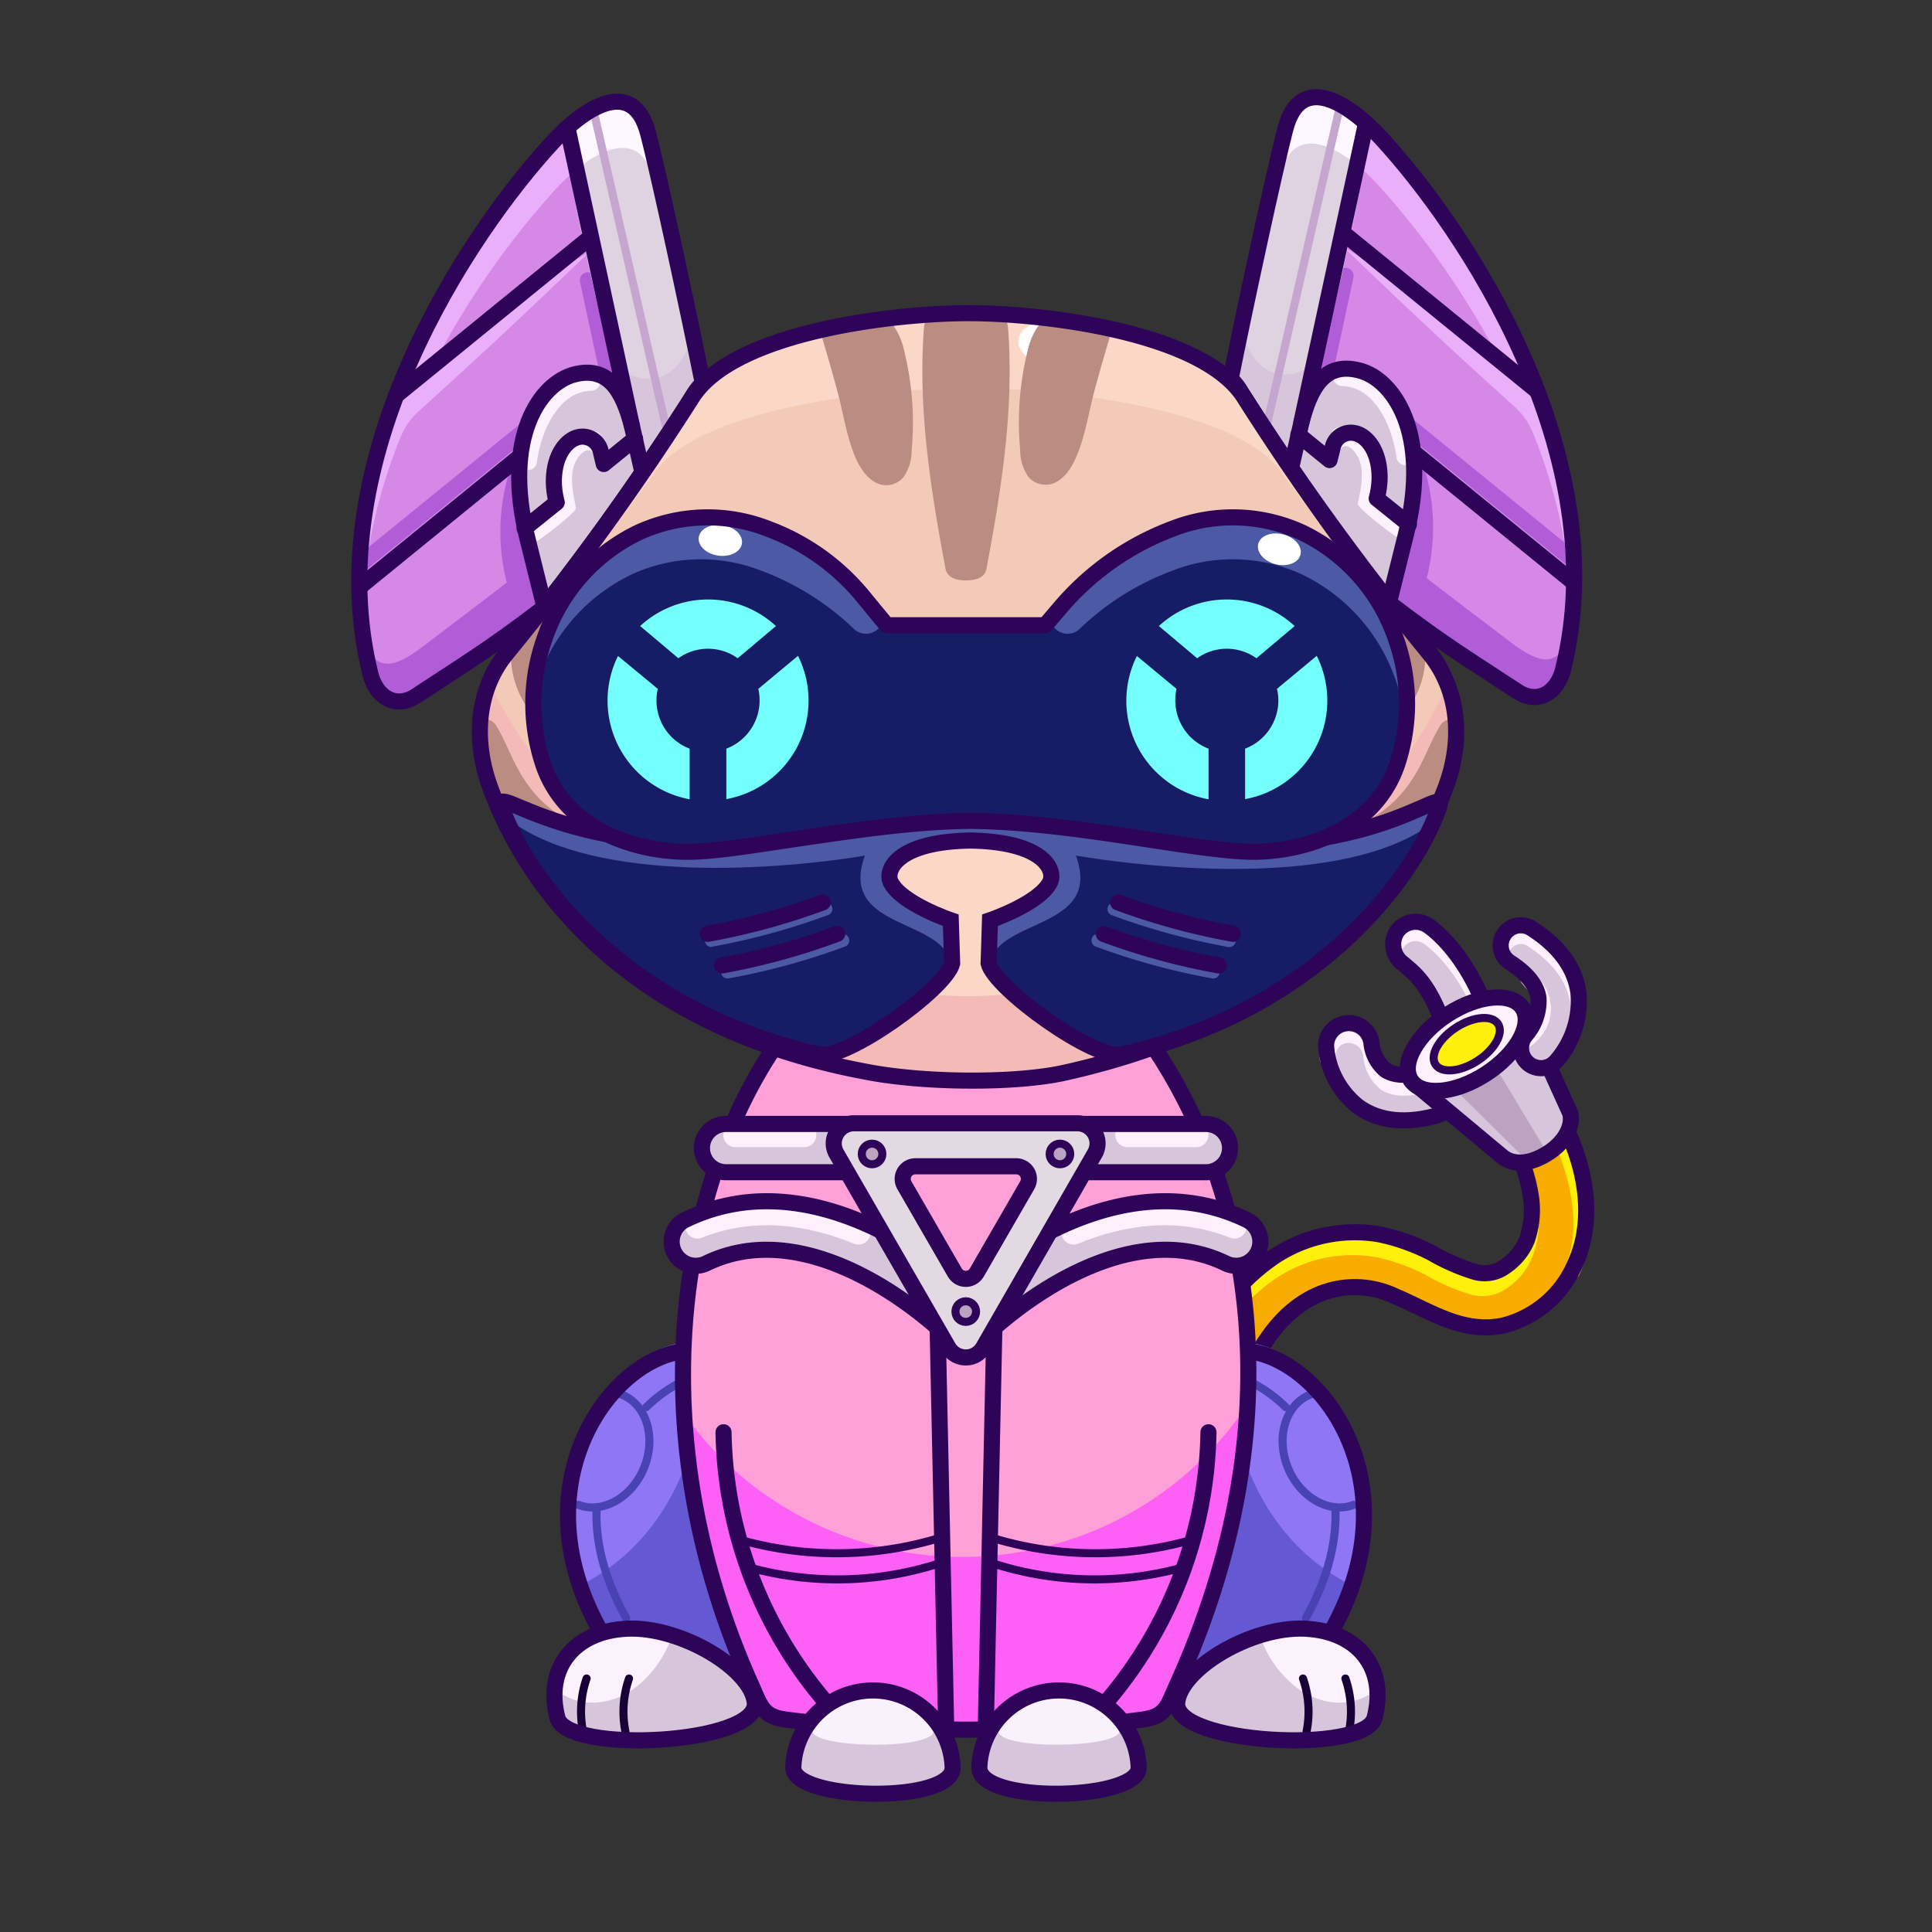 <svg xmlns="http://www.w3.org/2000/svg" viewBox="0 0 240 240">
  <rect x="0" y="0" width="240" height="240" fill="#333333" stroke="none"/>
  <svg id="tail" xmlns="http://www.w3.org/2000/svg" viewBox="0 0 240 240"><defs><style>.prefix_DfV_v-PBeF_cls-1{fill:#d7c6db;}.prefix_DfV_v-PBeF_prefix_DfV_v-PBeF_cls-10,.prefix_DfV_v-PBeF_cls-2,.prefix_DfV_v-PBeF_cls-3,.prefix_DfV_v-PBeF_cls-5,.prefix_DfV_v-PBeF_cls-6{fill:none;}.prefix_DfV_v-PBeF_cls-2{stroke:#fff0fe;}.prefix_DfV_v-PBeF_cls-2,.prefix_DfV_v-PBeF_cls-3,.prefix_DfV_v-PBeF_cls-5{stroke-linecap:round;}.prefix_DfV_v-PBeF_cls-2,.prefix_DfV_v-PBeF_cls-3{stroke-linejoin:round;}.prefix_DfV_v-PBeF_cls-2,.prefix_DfV_v-PBeF_cls-3,.prefix_DfV_v-PBeF_cls-5,.prefix_DfV_v-PBeF_cls-6{stroke-width:2px;}.prefix_DfV_v-PBeF_prefix_DfV_v-PBeF_cls-10,.prefix_DfV_v-PBeF_cls-3,.prefix_DfV_v-PBeF_cls-6{stroke:#2d0457;}.prefix_DfV_v-PBeF_cls-4{fill:#f9ac00;}.prefix_DfV_v-PBeF_cls-5{stroke:#fff00c;}.prefix_DfV_v-PBeF_prefix_DfV_v-PBeF_cls-10,.prefix_DfV_v-PBeF_cls-5,.prefix_DfV_v-PBeF_cls-6{stroke-miterlimit:10;}.prefix_DfV_v-PBeF_cls-7{fill:#bca4c1;}.prefix_DfV_v-PBeF_cls-8{fill:#fff0fe;}.prefix_DfV_v-PBeF_cls-9{fill:#fff00c;}</style></defs><g id="_06" data-name="06"><path class="prefix_DfV_v-PBeF_cls-1" d="M177.66,138.78c-3.58.81-6.59.37-8.93-1.31a10.54,10.54,0,0,1-4-7.5,2.83,2.83,0,0,1,5.64-.38,5,5,0,0,0,1.7,3.3c1.06.74,2.7.82,4.87.24a2.83,2.83,0,1,1,1.46,5.47Z"/><path class="prefix_DfV_v-PBeF_cls-2" d="M164.94,131.48a2.58,2.58,0,0,1,2.41-2.91,2.83,2.83,0,0,1,3,2.62,5,5,0,0,0,1.7,3.3c1.06.74,2.7.82,4.87.24"/><path class="prefix_DfV_v-PBeF_cls-3" d="M177.66,138.78c-3.58.81-6.59.37-8.93-1.31a10.54,10.54,0,0,1-4-7.5,2.83,2.83,0,0,1,5.64-.38,5,5,0,0,0,1.7,3.3c1.06.74,2.7.82,4.87.24a2.83,2.83,0,1,1,1.46,5.47Z"/><path class="prefix_DfV_v-PBeF_cls-1" d="M182.16,129.71a2.82,2.82,0,0,1-2.66-1.88c-2.11-5.92-5.21-8.13-5.24-8.15a2.85,2.85,0,0,1-.75-3.92,2.81,2.81,0,0,1,3.88-.79c.47.31,4.69,3.25,7.44,11a2.82,2.82,0,0,1-2.67,3.77Z"/><path class="prefix_DfV_v-PBeF_cls-2" d="M173.51,117.16a2.81,2.81,0,0,1,3.88-.79c.47.31,4.69,3.25,7.44,11"/><path class="prefix_DfV_v-PBeF_cls-3" d="M182.16,129.71a2.79,2.79,0,0,1-2.66-1.88c-2-5.8-3.91-7-5.24-8.15a2.94,2.94,0,0,1-.75-3.92,2.81,2.81,0,0,1,3.88-.79c.47.31,4.69,3.25,7.44,11a2.82,2.82,0,0,1-2.67,3.77Z"/><path class="prefix_DfV_v-PBeF_cls-4" d="M195.1,141.4c-.7-1.69-2.24-2.9-4.17-2.37-1.6.43-3.09,2.47-2.37,4.17a21.12,21.12,0,0,1,1.66,5.76,11.41,11.41,0,0,1-.55,5.09,7.35,7.35,0,0,1-2.65,3.24,4.29,4.29,0,0,1-3.75.72,25.22,25.22,0,0,1-5.36-2.33,25.41,25.41,0,0,0-6.57-2.35,18.16,18.16,0,0,0-13,2.73,25.54,25.54,0,0,0-9,10.77,3.5,3.5,0,0,0,1.21,4.65,3.43,3.43,0,0,0,4.65-1.22c1.6-3.45,3.8-6.73,7.13-8.71a11.59,11.59,0,0,1,10.92-.55c4.44,1.87,8.38,4.7,13.46,3.67a13.18,13.18,0,0,0,8.91-7.56C197.94,152.07,197.18,146.36,195.1,141.4Z"/><path class="prefix_DfV_v-PBeF_cls-5" d="M190.13,152.57a10.61,10.61,0,0,1-.75,3.32,7.35,7.35,0,0,1-2.65,3.24,4.28,4.28,0,0,1-3.74.72,25.3,25.3,0,0,1-5.37-2.33,25.28,25.28,0,0,0-6.57-2.35,18.14,18.14,0,0,0-13,2.73,25.56,25.56,0,0,0-9,10.77"/><path class="prefix_DfV_v-PBeF_cls-5" d="M194.13,141.74c2.08,5,3.41,11.14,1.16,16.18"/><path class="prefix_DfV_v-PBeF_cls-6" d="M195.1,141.4c-.7-1.69-2.24-2.9-4.17-2.37-1.6.43-3.09,2.47-2.37,4.17a21.12,21.12,0,0,1,1.66,5.76,11.41,11.41,0,0,1-.55,5.09,7.35,7.35,0,0,1-2.65,3.24,4.29,4.29,0,0,1-3.75.72,25.22,25.22,0,0,1-5.36-2.33,25.41,25.41,0,0,0-6.57-2.35,18.16,18.16,0,0,0-13,2.73,25.54,25.54,0,0,0-9,10.77,3.5,3.5,0,0,0,1.21,4.65,3.43,3.43,0,0,0,4.65-1.22c1.6-3.45,3.8-6.73,7.13-8.71a11.59,11.59,0,0,1,10.92-.55c4.44,1.87,8.38,4.7,13.46,3.67a13.18,13.18,0,0,0,8.91-7.56C197.94,152.07,197.18,146.36,195.1,141.4Z"/><path class="prefix_DfV_v-PBeF_cls-1" d="M195.05,138.27l-5.92-13.05-13.85,9,11.39,9.5c.8,1.23,3.32,1,5.64-.49S195.85,139.51,195.05,138.27Z"/><polygon class="prefix_DfV_v-PBeF_cls-7" points="180.74 135.33 189.5 144 192.1 143.04 185.78 132.55 180.74 135.33"/><path class="prefix_DfV_v-PBeF_cls-3" d="M195.05,138.27l-5.92-13.05-13.85,9,11.39,9.5c1.27,1,3.32,1,5.64-.49S195.44,139.65,195.05,138.27Z"/><ellipse class="prefix_DfV_v-PBeF_cls-8" cx="182.21" cy="129.71" rx="8.25" ry="4.39" transform="translate(-41.25 120.05) rotate(-32.97)"/><ellipse class="prefix_DfV_v-PBeF_cls-6" cx="182.21" cy="129.71" rx="8.25" ry="4.39" transform="translate(-41.25 120.05) rotate(-32.97)"/><ellipse class="prefix_DfV_v-PBeF_cls-9" cx="182.21" cy="129.71" rx="4.63" ry="2.46" transform="translate(-41.25 120.05) rotate(-32.97)"/><path class="prefix_DfV_v-PBeF_cls-1" d="M191.11,132.67a2.47,2.47,0,0,1-1.34-.62,2.51,2.51,0,0,1-.19-3.52,6.49,6.49,0,0,0,1.54-4.53c-.22-1.59-1.42-3.08-3.55-4.45a2.5,2.5,0,1,1,2.7-4.21c3.44,2.2,5.4,4.91,5.81,8a11.33,11.33,0,0,1-2.78,8.5A2.48,2.48,0,0,1,191.11,132.67Z"/><path class="prefix_DfV_v-PBeF_cls-2" d="M186.81,117.42a2.52,2.52,0,0,1,3.46-.76c3.44,2.21,5.4,4.91,5.81,8"/><path class="prefix_DfV_v-PBeF_cls-2" d="M189.24,129.41l.45-.36a5.33,5.33,0,0,0,1.43-1.63l0,0a4.43,4.43,0,0,0-.46-4.91l-.84-1"/><path class="prefix_DfV_v-PBeF_cls-3" d="M191.11,132.67a2.47,2.47,0,0,1-1.34-.62,2.51,2.51,0,0,1-.19-3.52,6.49,6.49,0,0,0,1.54-4.53c-.22-1.59-1.42-3.08-3.55-4.45a2.5,2.5,0,1,1,2.7-4.21c3.44,2.2,5.4,4.91,5.81,8a11.33,11.33,0,0,1-2.78,8.5A2.48,2.48,0,0,1,191.11,132.67Z"/><ellipse class="prefix_DfV_v-PBeF_prefix_DfV_v-PBeF_cls-10" cx="182.21" cy="129.71" rx="4.63" ry="2.46" transform="translate(-41.25 120.05) rotate(-32.97)"/></g></svg>
<svg id="ears" xmlns="http://www.w3.org/2000/svg" viewBox="0 0 240 240"><defs><style>.prefix_y2zARpzzqe_cls-1{fill:#d588e5;}.prefix_y2zARpzzqe_cls-2,.prefix_y2zARpzzqe_cls-8,.prefix_y2zARpzzqe_cls-9{fill:none;stroke-linecap:round;stroke-linejoin:round;}.prefix_y2zARpzzqe_cls-2{stroke:#b15dd8;}.prefix_y2zARpzzqe_cls-2,.prefix_y2zARpzzqe_cls-9{stroke-width:2px;}.prefix_y2zARpzzqe_cls-3{fill:#eaaff9;}.prefix_y2zARpzzqe_cls-4{fill:#b15dd8;}.prefix_y2zARpzzqe_cls-5{fill:#dfd3e2;}.prefix_y2zARpzzqe_cls-6{fill:#d7c6db;}.prefix_y2zARpzzqe_cls-7{fill:#fdf8ff;}.prefix_y2zARpzzqe_cls-8{stroke:#c5a6ce;}.prefix_y2zARpzzqe_cls-9{stroke:#2d0457;}.prefix_y2zARpzzqe_prefix_y2zARpzzqe_cls-10{fill:#fcf2fd;}.prefix_y2zARpzzqe_prefix_y2zARpzzqe_cls-11{fill:#c5a6ce;}</style></defs><g id="_02" data-name="02"><g id="_02-2" data-name="02"><g id="_02-3" data-name="02"><path class="prefix_y2zARpzzqe_cls-1" d="M67.64,75.43c-7,5.36-10.54,7.44-15.93,11-2.62,1.74-5,.08-5.69-2.67C39.36,57,58.3,28.86,68.71,17.6c3.94-4.26,9.91-8.14,11.79-1.06,1.32,5,5.48,24.26,6.93,31.52"/><line class="prefix_y2zARpzzqe_cls-2" x1="73.03" y1="34.82" x2="75.43" y2="45.99"/><line class="prefix_y2zARpzzqe_cls-2" x1="44.98" y1="69.92" x2="65.83" y2="52.95"/><path class="prefix_y2zARpzzqe_cls-3" d="M87.06,45.11c-2.13-9.81-5.53-24.68-6.56-28.57-1.88-7.08-7.85-3.2-11.79,1.06-9.56,10.34-26.3,34.89-23.82,59.57a66.39,66.39,0,0,1,4.86-22.85A8.83,8.83,0,0,1,52.11,51c8.77-7.94,12.78-11.73,21.18-19.76C67.4,34.56,59,41.52,53.65,45.69A104,104,0,0,1,69,23.53c3.94-4.27,9.91-8.15,11.79-1.07.85,3.2,3.29,13.79,5.32,22.92A5.14,5.14,0,0,1,87.06,45.11Z"/><path class="prefix_y2zARpzzqe_cls-4" d="M78.63,59.32c-9.16,8.29-16.17,13.44-26.19,21.06-5.42,4.12-5.91,1.15-7.85-.75.11,1.1.25,2.19.45,3.29.5,2.8,2.77,4.61,5.5,3,5.61-3.2,9.26-5,16.63-9.92l4.89-4.84C74.08,67.15,76.24,63.17,78.63,59.32Z"/><path class="prefix_y2zARpzzqe_cls-4" d="M63.86,75.22a25.55,25.55,0,0,1,0-18.34A99.52,99.52,0,0,0,67.56,74.1c0,.09,0,.22,0,.25s-.07-.17,0-.1"/><path class="prefix_y2zARpzzqe_cls-5" d="M75.78,44.2C77.21,50,78,52.85,79.32,58.76l8-11c-1.45-7.27-5.47-26.26-6.79-31.25-1.69-6.36-6.68-3.87-10.53-.21C71.31,25.74,73.51,35,75.78,44.2Z"/><path class="prefix_y2zARpzzqe_cls-6" d="M85.88,39.73a7.91,7.91,0,0,1-1.65,5.55c-2.08,2.45-5.29,2.28-7.44.1a4.92,4.92,0,0,1-.61-.79l-.3,0c1.38,5.7,2.09,9,3.38,14.8l8.1-11.72C86.85,45.15,87,44.75,85.88,39.73Z"/><path class="prefix_y2zARpzzqe_cls-7" d="M87.58,46.05c-1.86-8.52-6-26.22-7.18-30.39-1.64-5.93-6.64-3.57-10.52-.11q.45,3,1,6.08c3.83-3.31,8.61-5.41,10.21.38.94,3.39,3.89,15.78,6,24.86A5.4,5.4,0,0,1,87.58,46.05Z"/><line class="prefix_y2zARpzzqe_cls-8" x1="73.82" y1="14.14" x2="83" y2="54.19"/><path class="prefix_y2zARpzzqe_cls-9" d="M67.64,75.43c-7,5.36-10.54,7.44-15.93,11-2.62,1.74-5,.08-5.69-2.67C39.36,57,58.3,28.86,68.71,17.6c3.94-4.26,9.91-8.14,11.79-1.06,1.32,5,5.21,23.1,6.66,30.36"/><path class="prefix_y2zARpzzqe_prefix_y2zARpzzqe_cls-10" d="M67.64,75.43,65.52,66.9c-3.16-12.65,1.62-19.34,5.88-20.4h0c4.27-1.06,6,2.2,7.11,6.46L80,59"/><path class="prefix_y2zARpzzqe_prefix_y2zARpzzqe_cls-11" d="M73,46.31a6.17,6.17,0,0,0-1.64.19h0c-2.49.62-5.15,3.18-6.31,7.73C66.27,50.36,68.81,46.63,73,46.31Z"/><path class="prefix_y2zARpzzqe_cls-6" d="M78.51,53c-.83-3.3-2.08-6-4.58-6.55a1.07,1.07,0,0,1,.63.85,1.14,1.14,0,0,1-1,1.24,7.47,7.47,0,0,0-.94.09l-.34.07c.2,0-.21.07-.25.09a6.22,6.22,0,0,0-.71.29l-.19.1,0,0-.32.2c-.23.16-.44.33-.65.5a2.86,2.86,0,0,0-.43.42,9.66,9.66,0,0,0-1,1.29A11.06,11.06,0,0,0,68,52.89a15,15,0,0,0-.64,1.61,16.3,16.3,0,0,0-.68,3,1.12,1.12,0,0,1-2.1.28,28.71,28.71,0,0,0,.64,7.69,1.37,1.37,0,0,1,.28-.21A6.35,6.35,0,0,0,67,63.79a10.13,10.13,0,0,1,1.54-1.46l.08,0a6.53,6.53,0,0,1-.1-.89,15.8,15.8,0,0,1-.07-2.66A6.57,6.57,0,0,1,70,54.62a3.8,3.8,0,0,1,4.19-.94,1.15,1.15,0,0,1,.57,1.48c-.23.52-.84,1.9-1,1.34-.33-.89-1.27-.75-2.08.54-1.39,2.19,0,5.78-.17,6.18-.25.63-4,3.54-4.72,3.94-.22.12-.56-.22-.79-.29l1.72,8.56L79.8,58.55Z"/><line class="prefix_y2zARpzzqe_cls-9" x1="70.59" y1="16.33" x2="78.51" y2="52.96"/><line class="prefix_y2zARpzzqe_cls-9" x1="49.21" y1="49.12" x2="73.27" y2="29.53"/><line class="prefix_y2zARpzzqe_cls-9" x1="44.99" y1="72.66" x2="64.26" y2="56.97"/><path class="prefix_y2zARpzzqe_cls-9" d="M67.64,75.43,65.52,66.9c-3.16-12.65,1.62-19.34,5.88-20.4h0c4.27-1.06,6,2.2,7.11,6.46l1.22,5.39"/><path class="prefix_y2zARpzzqe_cls-9" d="M78.89,54.49,75,57.64,74.61,56a2.32,2.32,0,0,0-2.81-1.69h0c-1.43.36-3,2.18-3,5.55a10.46,10.46,0,0,0,.36,2.55h0l-4,3.22"/></g><path class="prefix_y2zARpzzqe_cls-9" d="M88,47a7.34,7.34,0,0,0-2,2.29A324.81,324.81,0,0,1,63,81.09a14.15,14.15,0,0,0-1.94,3"/></g><g id="_02-4" data-name="02"><g id="_02-5" data-name="02"><path class="prefix_y2zARpzzqe_cls-1" d="M172.53,74.88c7,5.36,10.55,7.44,15.94,11,2.62,1.73,5,.08,5.69-2.68,6.66-26.79-12.28-54.89-22.69-66.15-3.94-4.26-9.91-8.15-11.79-1.06-1.32,5-5.48,24.25-6.93,31.52"/><line class="prefix_y2zARpzzqe_cls-2" x1="167.15" y1="34.27" x2="164.75" y2="45.44"/><line class="prefix_y2zARpzzqe_cls-2" x1="195.2" y1="69.38" x2="174.35" y2="52.4"/><path class="prefix_y2zARpzzqe_cls-3" d="M153.11,44.56c2.14-9.81,5.54-24.68,6.57-28.56,1.88-7.09,7.85-3.2,11.79,1.06,9.56,10.34,26.3,34.88,23.81,59.57a66.06,66.06,0,0,0-4.85-22.85,8.94,8.94,0,0,0-2.36-3.32c-8.77-7.93-12.78-11.72-21.18-19.76C172.78,34,181.2,41,186.53,45.14A104.87,104.87,0,0,0,171.22,23c-3.94-4.26-9.91-8.14-11.79-1.06-.85,3.19-3.29,13.79-5.32,22.91A5.05,5.05,0,0,0,153.11,44.56Z"/><path class="prefix_y2zARpzzqe_cls-4" d="M161.55,58.77c9.16,8.3,16.17,13.44,26.19,21.07,5.41,4.11,5.91,1.15,7.85-.75-.11,1.09-.25,2.19-.45,3.29-.5,2.79-2.77,4.61-5.5,3.05-5.61-3.2-9.26-5.05-16.63-9.92l-4.89-4.84C166.1,66.6,163.94,62.62,161.55,58.77Z"/><path class="prefix_y2zARpzzqe_cls-4" d="M176.32,74.67a25.55,25.55,0,0,0,0-18.34,99.43,99.43,0,0,1-3.71,17.23c0,.09,0,.21,0,.25s.06-.18,0-.1"/><path class="prefix_y2zARpzzqe_cls-5" d="M164.4,43.65c-1.43,5.84-2.23,8.66-3.54,14.56l-8-11C154.34,40,158.36,21,159.68,16c1.69-6.37,6.68-3.88,10.53-.21C168.87,25.2,166.67,34.42,164.4,43.65Z"/><path class="prefix_y2zARpzzqe_cls-6" d="M154.3,39.19A7.9,7.9,0,0,0,156,44.73c2.08,2.46,5.29,2.28,7.43.1A4.14,4.14,0,0,0,164,44a1.45,1.45,0,0,0,.3.05c-1.38,5.71-2.09,9-3.38,14.8l-8.1-11.71C153.33,44.61,153.18,44.2,154.3,39.19Z"/><path class="prefix_y2zARpzzqe_cls-7" d="M152.6,45.5c1.86-8.51,6-26.21,7.18-30.38,1.64-5.94,6.64-3.57,10.52-.12-.3,2-.64,4.06-1,6.08-3.83-3.3-8.61-5.4-10.21.38-.94,3.4-3.89,15.79-5.95,24.87A5.5,5.5,0,0,0,152.6,45.5Z"/><line class="prefix_y2zARpzzqe_cls-8" x1="166.36" y1="13.6" x2="157.18" y2="53.65"/><path class="prefix_y2zARpzzqe_cls-9" d="M172.53,74.88c7,5.36,10.55,7.44,15.94,11,2.62,1.73,5,.08,5.69-2.68,6.66-26.79-12.28-54.89-22.69-66.15-3.94-4.26-9.91-8.15-11.79-1.06-1.32,5-5.21,23.09-6.66,30.36"/><path class="prefix_y2zARpzzqe_prefix_y2zARpzzqe_cls-10" d="M172.53,74.88l2.13-8.53C177.82,53.7,173,47,168.78,46h0c-4.27-1.06-6,2.2-7.11,6.47l-1.5,6.06"/><path class="prefix_y2zARpzzqe_prefix_y2zARpzzqe_cls-11" d="M167.14,45.76a6.62,6.62,0,0,1,1.64.19h0c2.49.63,5.15,3.19,6.31,7.73C173.91,49.82,171.37,46.09,167.14,45.76Z"/><path class="prefix_y2zARpzzqe_cls-6" d="M161.67,52.42c.83-3.3,2.08-6,4.58-6.55a1.05,1.05,0,0,0-.63.85,1.13,1.13,0,0,0,1,1.23,6,6,0,0,1,.94.1l.34.07c-.2,0,.21.07.24.08a4.55,4.55,0,0,1,.72.3l.19.09,0,0,.32.21a6.24,6.24,0,0,1,.65.5,2.86,2.86,0,0,1,.43.42,9.57,9.57,0,0,1,1,1.28,11.06,11.06,0,0,1,.72,1.32,15.95,15.95,0,0,1,1.32,4.57,1.12,1.12,0,0,0,2.1.28,28.65,28.65,0,0,1-.64,7.69,1.86,1.86,0,0,0-.28-.21,6.31,6.31,0,0,1-1.54-1.42,10.13,10.13,0,0,0-1.54-1.46l-.08,0a6.5,6.5,0,0,0,.1-.9,15.74,15.74,0,0,0,.07-2.66,6.52,6.52,0,0,0-1.51-4.11,3.8,3.8,0,0,0-4.18-.93,1.14,1.14,0,0,0-.57,1.47c.23.52.84,1.91,1.05,1.34.33-.88,1.27-.75,2.08.54,1.39,2.2,0,5.79.17,6.19.25.62,4,3.54,4.72,3.93.22.12.56-.21.79-.28l-1.73,8.55L160.38,58Z"/><line class="prefix_y2zARpzzqe_cls-9" x1="169.59" y1="15.78" x2="161.67" y2="52.42"/><line class="prefix_y2zARpzzqe_cls-9" x1="190.97" y1="48.58" x2="166.91" y2="28.99"/><line class="prefix_y2zARpzzqe_cls-9" x1="195.19" y1="72.12" x2="175.92" y2="56.43"/><path class="prefix_y2zARpzzqe_cls-9" d="M172.53,74.88l2.13-8.53C177.82,53.7,173,47,168.78,46h0c-4.27-1.06-6,2.2-7.11,6.47l-1.22,5.38"/><path class="prefix_y2zARpzzqe_cls-9" d="M161.29,54l3.87,3.15.41-1.65a2.32,2.32,0,0,1,2.81-1.68h0c1.43.35,3,2.18,3,5.54a10.54,10.54,0,0,1-.36,2.56h0l4,3.22"/></g><path class="prefix_y2zARpzzqe_cls-9" d="M152.21,46.5a7.28,7.28,0,0,1,2,2.28,325.25,325.25,0,0,0,23,31.77,14.08,14.08,0,0,1,1.94,3"/></g></g></svg>
<svg id="legs" xmlns="http://www.w3.org/2000/svg" viewBox="0 0 240 240"><defs><style>.prefix_b2jp5bmTdu_cls-1{fill:#8e76f4;}.prefix_b2jp5bmTdu_cls-2,.prefix_b2jp5bmTdu_cls-4,.prefix_b2jp5bmTdu_cls-7{fill:none;stroke-linecap:round;stroke-linejoin:round;}.prefix_b2jp5bmTdu_cls-2{stroke:#4842b2;}.prefix_b2jp5bmTdu_cls-3{fill:#6559d3;}.prefix_b2jp5bmTdu_cls-4{stroke:#2d0457;stroke-width:2px;}.prefix_b2jp5bmTdu_cls-5{fill:#fcf2fd;}.prefix_b2jp5bmTdu_cls-6{fill:#d7c6db;}.prefix_b2jp5bmTdu_cls-7{stroke:#170035;}</style></defs><g id="_01" data-name="01"><path class="prefix_b2jp5bmTdu_cls-1" d="M88.86,166.59a16.87,16.87,0,0,0-4.85.34c-10.34,2.22-21.75,21.25-4.72,41.29l22.64-.21Z"/><path class="prefix_b2jp5bmTdu_cls-2" d="M71.83,186.93c3,1.19,6.73-.91,8.22-4.7s.21-7.82-2.85-9"/><path class="prefix_b2jp5bmTdu_cls-3" d="M88.86,166.59q-.47,0-.93,0c-.33,12.3-4.25,24.25-15.53,30.2a38.22,38.22,0,0,0,6.89,11.46l22.64-.21Z"/><path class="prefix_b2jp5bmTdu_cls-4" d="M88.86,167.62A17.23,17.23,0,0,0,84,168c-10.34,2.23-21.75,21.25-4.72,41.29"/><path class="prefix_b2jp5bmTdu_cls-5" d="M93.76,211.49c.56,5.19-23.31,6.45-24.51,1.91-1.6-6.11,2-10.78,8.67-11.08S93.32,207.29,93.76,211.49Z"/><path class="prefix_b2jp5bmTdu_cls-6" d="M83.5,203.16a13.76,13.76,0,0,1-4.12,6.11c-3.33,2.77-7.49,3-10.46.53a10.59,10.59,0,0,0,.33,3.6c1.2,4.54,25.07,3.28,24.51-1.91C93.44,208.42,88.65,204.78,83.5,203.16Z"/><path class="prefix_b2jp5bmTdu_cls-7" d="M72.87,208.51a12.6,12.6,0,0,0-.45,6.57"/><path class="prefix_b2jp5bmTdu_cls-7" d="M78.14,208.51a12.6,12.6,0,0,0-.45,6.57"/><path class="prefix_b2jp5bmTdu_cls-2" d="M80.28,174.8c2.82-2.78,6.23-4.28,8.8-4.28"/><path class="prefix_b2jp5bmTdu_cls-2" d="M77.78,201c-2.87-5.15-3.86-9.77-3.66-13.75"/><path class="prefix_b2jp5bmTdu_cls-4" d="M93.76,211.49c.56,5.19-23.31,6.45-24.51,1.91-1.6-6.11,2-10.78,8.67-11.08S93.32,207.29,93.76,211.49Z"/><path class="prefix_b2jp5bmTdu_cls-1" d="M151.14,166.59a16.87,16.87,0,0,1,4.85.34c10.34,2.22,21.75,21.25,4.72,41.29L138.07,208Z"/><path class="prefix_b2jp5bmTdu_cls-2" d="M168.17,186.93c-3,1.19-6.73-.91-8.22-4.7s-.21-7.82,2.85-9"/><path class="prefix_b2jp5bmTdu_cls-3" d="M151.14,166.59q.47,0,.93,0c.33,12.3,4.25,24.25,15.53,30.2a38.22,38.22,0,0,1-6.89,11.46L138.07,208Z"/><path class="prefix_b2jp5bmTdu_cls-4" d="M151.14,167.62A17.23,17.23,0,0,1,156,168c10.34,2.23,21.75,21.25,4.72,41.29"/><path class="prefix_b2jp5bmTdu_cls-5" d="M146.24,211.49c-.56,5.19,23.31,6.45,24.51,1.91,1.6-6.11-2-10.78-8.67-11.08S146.68,207.29,146.24,211.49Z"/><path class="prefix_b2jp5bmTdu_cls-6" d="M156.5,203.16a13.76,13.76,0,0,0,4.12,6.11c3.33,2.77,7.49,3,10.46.53a10.59,10.59,0,0,1-.33,3.6c-1.2,4.54-25.07,3.28-24.51-1.91C146.56,208.42,151.35,204.78,156.5,203.16Z"/><path class="prefix_b2jp5bmTdu_cls-7" d="M167.13,208.51a12.6,12.6,0,0,1,.45,6.57"/><path class="prefix_b2jp5bmTdu_cls-7" d="M161.86,208.51a12.6,12.6,0,0,1,.45,6.57"/><path class="prefix_b2jp5bmTdu_cls-2" d="M159.72,174.8c-2.82-2.78-6.23-4.28-8.8-4.28"/><path class="prefix_b2jp5bmTdu_cls-2" d="M162.22,201c2.87-5.15,3.86-9.77,3.66-13.75"/><path class="prefix_b2jp5bmTdu_cls-4" d="M146.24,211.49c-.56,5.19,23.31,6.45,24.51,1.91,1.6-6.11-2-10.78-8.67-11.08S146.68,207.29,146.24,211.49Z"/></g></svg>
<svg id="body" xmlns="http://www.w3.org/2000/svg" viewBox="0 0 240 240"><defs><style>.prefix_kWLBs3rsuJ_cls-1{fill:#ffa0d9;}.prefix_kWLBs3rsuJ_cls-2{fill:#fc60f4;}.prefix_kWLBs3rsuJ_cls-3{fill:none;stroke:#2d0457;stroke-linecap:round;stroke-linejoin:round;stroke-width:2px;}</style></defs><g id="_06" data-name="06"><path class="prefix_kWLBs3rsuJ_cls-1" d="M97.45,128.28c-12,17.69-17.3,44.53-5.5,77.82.83,2.34,1.64,6.49,4.27,6.86,12.8,1.78,36.29,1.6,47.17,0,2.63-.39,3.37-2.81,4.2-5.16,11.86-33.45,6.55-62.11-5.61-79.78"/><path class="prefix_kWLBs3rsuJ_cls-2" d="M119.56,193.41A42.57,42.57,0,0,1,85.3,176.14a111.33,111.33,0,0,0,6.44,30.23c.83,2.35,1.63,6.49,4.26,6.86,12.8,1.79,36.29,1.61,47.18,0,2.63-.39,3.36-2.81,4.19-5.15A112.41,112.41,0,0,0,153.91,176,42.57,42.57,0,0,1,119.56,193.41Z"/><path class="prefix_kWLBs3rsuJ_cls-3" d="M96.79,129.23c-12.39,17.69-17.69,48.7-3.31,80.43,1,2.28,1.34,3.56,4,3.93,13.18,1.79,33.36,1.61,44.57,0,2.7-.39,3-1.66,4-3.93,15.38-33.64,9-63-3.49-80.69"/></g></svg>
<svg id="hands" xmlns="http://www.w3.org/2000/svg" viewBox="0 0 240 240"><defs><style>.prefix_OzgLxKVViM_cls-1,.prefix_OzgLxKVViM_cls-2,.prefix_OzgLxKVViM_cls-5{fill:none;stroke:#2d0457;}.prefix_OzgLxKVViM_cls-1,.prefix_OzgLxKVViM_cls-2{stroke-linecap:round;stroke-linejoin:round;}.prefix_OzgLxKVViM_cls-2,.prefix_OzgLxKVViM_cls-5{stroke-width:2px;}.prefix_OzgLxKVViM_cls-3{fill:#d7c6db;}.prefix_OzgLxKVViM_cls-4{fill:#f9f2fc;}.prefix_OzgLxKVViM_cls-5{stroke-miterlimit:10;}</style></defs><g id="_02" data-name="02"><g id="_02-2" data-name="02"><path class="prefix_OzgLxKVViM_cls-1" d="M93.4,194.8a41.14,41.14,0,0,0,23.23-.58"/><path class="prefix_OzgLxKVViM_cls-1" d="M92.6,191.46a43.91,43.91,0,0,0,24.82-.63"/><path class="prefix_OzgLxKVViM_cls-2" d="M103.49,212.47a52.91,52.91,0,0,1-13.61-34.55"/><path class="prefix_OzgLxKVViM_cls-3" d="M118.34,219.58c0,4.55-19.79,4.1-19.79,0a9.9,9.9,0,0,1,19.79,0Z"/><path class="prefix_OzgLxKVViM_cls-4" d="M116,215c0,2.43-15.09,2.19-15.09,0,0-2.92,3.37-5.28,7.54-5.28S116,212.05,116,215Z"/><path class="prefix_OzgLxKVViM_cls-5" d="M118.34,219.58c0,4.55-19.79,4.1-19.79,0a9.9,9.9,0,0,1,19.79,0Z"/><line class="prefix_OzgLxKVViM_cls-2" x1="116.46" y1="164.12" x2="117.56" y2="215.62"/></g><g id="_02-3" data-name="02"><path class="prefix_OzgLxKVViM_cls-1" d="M146.6,194.8a41.14,41.14,0,0,1-23.23-.58"/><path class="prefix_OzgLxKVViM_cls-1" d="M147.4,191.46a43.91,43.91,0,0,1-24.82-.63"/><path class="prefix_OzgLxKVViM_cls-2" d="M136.51,212.47a52.91,52.91,0,0,0,13.61-34.55"/><path class="prefix_OzgLxKVViM_cls-3" d="M121.66,219.58c0,4.55,19.79,4.1,19.79,0a9.9,9.9,0,0,0-19.79,0Z"/><path class="prefix_OzgLxKVViM_cls-4" d="M124,215c0,2.43,15.09,2.19,15.09,0,0-2.92-3.37-5.28-7.54-5.28S124,212.05,124,215Z"/><path class="prefix_OzgLxKVViM_cls-5" d="M121.66,219.58c0,4.55,19.79,4.1,19.79,0a9.9,9.9,0,0,0-19.79,0Z"/><line class="prefix_OzgLxKVViM_cls-2" x1="123.54" y1="164.12" x2="122.44" y2="215.62"/></g></g></svg>
<svg id="necklace" xmlns="http://www.w3.org/2000/svg" viewBox="0 0 240 240"><defs><style>.prefix_eLBRW0Yqke_cls-1{fill:#d7c6db;}.prefix_eLBRW0Yqke_cls-2,.prefix_eLBRW0Yqke_cls-3,.prefix_eLBRW0Yqke_cls-6{fill:none;}.prefix_eLBRW0Yqke_cls-2{stroke:#fff0fe;stroke-width:3px;}.prefix_eLBRW0Yqke_cls-2,.prefix_eLBRW0Yqke_cls-3{stroke-linecap:round;stroke-linejoin:round;}.prefix_eLBRW0Yqke_cls-3,.prefix_eLBRW0Yqke_cls-6{stroke:#2d0457;}.prefix_eLBRW0Yqke_cls-3{stroke-width:2px;}.prefix_eLBRW0Yqke_cls-4{fill:#e3d9e2;}.prefix_eLBRW0Yqke_cls-5{fill:#bca4c1;}.prefix_eLBRW0Yqke_cls-6{stroke-miterlimit:10;}</style></defs><g id="_06" data-name="06"><path class="prefix_eLBRW0Yqke_cls-1" d="M120,167.06a3,3,0,0,1-2.11-.87,3,3,0,0,1,0-4.24c.77-.78,19.07-19,36.9-10.45a3,3,0,1,1-2.59,5.41c-14-6.71-29.88,9.1-30,9.26A3,3,0,0,1,120,167.06Z"/><path class="prefix_eLBRW0Yqke_cls-2" d="M133.36,153.1c5.92-2.42,12.94-3.56,20-.74"/><path class="prefix_eLBRW0Yqke_cls-3" d="M120,167.06a3,3,0,0,1-2.11-.87,3,3,0,0,1,0-4.24c.77-.78,19.07-19,36.9-10.45a3,3,0,1,1-2.59,5.41c-14-6.71-29.88,9.1-30,9.26A3,3,0,0,1,120,167.06Z"/><path class="prefix_eLBRW0Yqke_cls-1" d="M149.8,145.62H134.35a3,3,0,0,1,0-6H149.8a3,3,0,0,1,0,6Z"/><line class="prefix_eLBRW0Yqke_cls-2" x1="140.05" y1="141" x2="148.61" y2="141"/><path class="prefix_eLBRW0Yqke_cls-3" d="M149.8,145.62H134.35a3,3,0,0,1,0-6H149.8a3,3,0,0,1,0,6Z"/><path class="prefix_eLBRW0Yqke_cls-1" d="M120,167.06a3,3,0,0,0,2.11-.87,3,3,0,0,0,0-4.24c-.77-.78-19.07-19-36.9-10.45a3,3,0,1,0,2.59,5.41c14-6.71,29.88,9.1,30,9.26A3,3,0,0,0,120,167.06Z"/><path class="prefix_eLBRW0Yqke_cls-2" d="M106.63,153.1c-5.92-2.42-12.94-3.56-20-.74"/><path class="prefix_eLBRW0Yqke_cls-3" d="M120,167.06a3,3,0,0,0,2.11-.87,3,3,0,0,0,0-4.24c-.77-.78-19.07-19-36.9-10.45a3,3,0,1,0,2.59,5.41c14-6.71,29.88,9.1,30,9.26A3,3,0,0,0,120,167.06Z"/><path class="prefix_eLBRW0Yqke_cls-1" d="M90.2,145.62h15.45a3,3,0,0,0,0-6H90.2a3,3,0,0,0,0,6Z"/><line class="prefix_eLBRW0Yqke_cls-2" x1="91.35" y1="141" x2="99.91" y2="141"/><path class="prefix_eLBRW0Yqke_cls-3" d="M90.2,145.62h15.45a3,3,0,0,0,0-6H90.2a3,3,0,0,0,0,6Z"/><path class="prefix_eLBRW0Yqke_cls-4" d="M103.91,143.3l13.89,24.07a2.51,2.51,0,0,0,4.35,0L136,143.3a2.5,2.5,0,0,0-2.17-3.76H106.08A2.5,2.5,0,0,0,103.91,143.3Zm11.41,1.58h9.31a2.5,2.5,0,0,1,2.17,3.75l-4.65,8.06a2.51,2.51,0,0,1-4.35,0l-4.65-8.06A2.5,2.5,0,0,1,115.32,144.88Z"/><path class="prefix_eLBRW0Yqke_cls-3" d="M103.91,143.3l13.89,24.07a2.51,2.51,0,0,0,4.35,0L136,143.3a2.5,2.5,0,0,0-2.17-3.76H106.08A2.5,2.5,0,0,0,103.91,143.3Zm9.81,1.58h12.51a1.57,1.57,0,0,1,1.37,2.36l-6.26,10.84a1.58,1.58,0,0,1-2.73,0l-6.26-10.84A1.57,1.57,0,0,1,113.72,144.88Z"/><circle class="prefix_eLBRW0Yqke_cls-5" cx="131.67" cy="143.35" r="1.28"/><circle class="prefix_eLBRW0Yqke_cls-5" cx="119.97" cy="162.93" r="1.28"/><circle class="prefix_eLBRW0Yqke_cls-5" cx="108.33" cy="143.35" r="1.28"/><circle class="prefix_eLBRW0Yqke_cls-6" cx="131.67" cy="143.35" r="1.28"/><circle class="prefix_eLBRW0Yqke_cls-6" cx="119.97" cy="162.93" r="1.28"/><circle class="prefix_eLBRW0Yqke_cls-6" cx="108.33" cy="143.35" r="1.28"/></g></svg>
<svg id="head" xmlns="http://www.w3.org/2000/svg" viewBox="0 0 240 240"><defs><style>.prefix_M_z8m00hk7_cls-1{fill:#f3cab7;}.prefix_M_z8m00hk7_cls-2{fill:#f3bab7;}.prefix_M_z8m00hk7_cls-3{fill:#fbd7c7;}.prefix_M_z8m00hk7_cls-4{fill:#fff;}.prefix_M_z8m00hk7_cls-5{fill:#bb8c82;}.prefix_M_z8m00hk7_cls-6{fill:none;stroke:#2d0457;stroke-linecap:round;stroke-linejoin:round;stroke-width:2px;}</style></defs><g id="_09" data-name="09"><path class="prefix_M_z8m00hk7_cls-1" d="M177.9,82.38a3.45,3.45,0,0,1-.77-1.72,327.5,327.5,0,0,1-22.6-31.33c-5.27-8.24-25.48-10.44-34.27-10.43S91.27,41.09,86,49.33A326.87,326.87,0,0,1,63.58,80.44c-1.61,4.3-4.14,5.23-4.47,9.8,0,.28,1.7,4.08,1.72,4.36.55,2.22,1.19,4.43,1.86,6.62,6.13,11.13,19,26,45.66,32.05a55.67,55.67,0,0,0,23.83,0c29.52-6.77,42.2-24.27,47.44-35.55C180.73,92.37,181.29,86.45,177.9,82.38Z"/><path class="prefix_M_z8m00hk7_cls-2" d="M179.62,85.42c-5.23,11.28-17.9,28.8-47.44,35.57a55.67,55.67,0,0,1-23.83,0c-28.17-6.46-41.94-24.88-47.61-36.16-.46,2.22-1.46,3.13-1.63,5.41,0,.27,1.7,4.09,1.72,4.35.55,2.23,1.19,4.44,1.86,6.64,6.13,11.12,19,25.94,45.66,32a55.67,55.67,0,0,0,23.83,0c29.52-6.77,42.2-24.27,47.44-35.55C180.47,93.58,181,89.11,179.62,85.42Z"/><path class="prefix_M_z8m00hk7_cls-3" d="M174.89,77.9a335.92,335.92,0,0,1-20.36-28.57c-5.27-8.24-25.48-10.44-34.27-10.43S91.27,41.09,86,49.33C78.26,61.4,71.36,70.69,66.28,77.1c-.28.64-.57,1.27-.86,1.91,4.67-5.55,10.1-12.35,15.94-20.38,6-8.24,28.92-10.43,38.9-10.43s32.92,2.19,38.91,10.43,11.35,14.94,16.05,20.51C175.1,78.73,175,78.31,174.89,77.9Z"/><ellipse class="prefix_M_z8m00hk7_cls-4" cx="129.64" cy="42.65" rx="2.45" ry="3.15" transform="translate(62.34 161.38) rotate(-78.66)"/><path class="prefix_M_z8m00hk7_cls-5" d="M115.5,39.07a2.9,2.9,0,0,0-.72,1.62c-.78,10,.82,20.05,2.67,29.93.21,1.15,1.33,1.48,2.55,1.48s2.34-.33,2.55-1.48c1.85-9.88,3.45-19.9,2.67-29.93a2.84,2.84,0,0,0-.75-1.65c-1.57-.1-3-.14-4.21-.14S117.29,39,115.5,39.07Z"/><path class="prefix_M_z8m00hk7_cls-5" d="M136,48.38c.6-2.24,1.25-4.47,1.91-6.68a1.77,1.77,0,0,0,0-.85c-2.72-.59-5.5-1-8.12-1.34a8.23,8.23,0,0,0-2.12,4,37.13,37.13,0,0,0-.94,12.38,5.78,5.78,0,0,0,1,3.32,2.8,2.8,0,0,0,3.75.5c1.6-1,2.45-3.34,3-5.15C135.08,52.55,135.44,50.43,136,48.38Z"/><path class="prefix_M_z8m00hk7_cls-5" d="M112.25,59.25a5.78,5.78,0,0,0,1-3.32,37.13,37.13,0,0,0-.94-12.38,8.32,8.32,0,0,0-2.06-4A79.08,79.08,0,0,0,102,41a1.82,1.82,0,0,0,.06.72c.66,2.21,1.31,4.44,1.91,6.68.56,2,.92,4.17,1.52,6.22.53,1.81,1.38,4.11,3,5.15A2.8,2.8,0,0,0,112.25,59.25Z"/><path class="prefix_M_z8m00hk7_cls-5" d="M175.13,87.74a11.51,11.51,0,0,0,1.92-7.18c-2.07-2.51-4.61-5.7-7.5-9.56a1.32,1.32,0,0,0-1.41,1.25c-.39,4.68-.6,10-4.6,13.18a39.82,39.82,0,0,1-5.71,3.37c-2,1.09-3.91,2.71-3.79,5.2s2.34,3.77,4.63,3.78a17.21,17.21,0,0,0,7.07-1.93A21.45,21.45,0,0,0,175.13,87.74Z"/><path class="prefix_M_z8m00hk7_cls-5" d="M180.82,89.35a1.78,1.78,0,0,0-2,.93c-1.25,2.1-2,4.44-3.37,6.5a14.9,14.9,0,0,1-4.39,4.45c-4.13,2.61-9.25,1.29-13.85,2.1-2.35.42-5.06,2-4.24,4.8.74,2.56,3.83,3,6.06,3.19a27.69,27.69,0,0,0,7.54-.53l.68-.08a14.79,14.79,0,0,0,6.53-2.44l.16-.13a44.26,44.26,0,0,0,5.66-10.47A19.33,19.33,0,0,0,180.82,89.35Z"/><path class="prefix_M_z8m00hk7_cls-5" d="M162.79,118.48a19.83,19.83,0,0,1-2.67-1.66c-.86-.55-1.69-1.15-2.53-1.74s-1.73-1.22-2.63-1.77A7.87,7.87,0,0,0,151.3,112a3.39,3.39,0,0,0-3.56,3.09,5.68,5.68,0,0,0,1.33,3.43A21.39,21.39,0,0,0,153.2,123a25.31,25.31,0,0,0,2.17,1.56,65.29,65.29,0,0,0,8-5.44A1.31,1.31,0,0,0,162.79,118.48Z"/><path class="prefix_M_z8m00hk7_cls-5" d="M65.4,87.74a11.57,11.57,0,0,1-1.91-7.18c2.07-2.51,4.61-5.7,7.5-9.56a1.31,1.31,0,0,1,1.4,1.25c.4,4.68.6,10,4.6,13.18A39.82,39.82,0,0,0,82.7,88.8c2,1.09,3.92,2.71,3.8,5.2s-2.35,3.77-4.63,3.78a17.17,17.17,0,0,1-7.07-1.93A21.47,21.47,0,0,1,65.4,87.74Z"/><path class="prefix_M_z8m00hk7_cls-5" d="M59.72,89.35a1.78,1.78,0,0,1,2,.93c1.24,2.1,2,4.44,3.37,6.5a14.67,14.67,0,0,0,4.39,4.45c4.13,2.61,9.25,1.29,13.84,2.1,2.36.42,5.07,2,4.25,4.8-.74,2.56-3.83,3-6.07,3.19a27.64,27.64,0,0,1-7.53-.53l-.68-.08a14.79,14.79,0,0,1-6.53-2.44l-.17-.13A44.19,44.19,0,0,1,60.9,97.67,19.18,19.18,0,0,1,59.72,89.35Z"/><path class="prefix_M_z8m00hk7_cls-5" d="M77.75,118.48a20.48,20.48,0,0,0,2.67-1.66c.86-.55,1.69-1.15,2.53-1.74s1.73-1.22,2.63-1.77A7.84,7.84,0,0,1,89.23,112a3.4,3.4,0,0,1,3.57,3.09,5.68,5.68,0,0,1-1.33,3.43A21.7,21.7,0,0,1,87.33,123a22.52,22.52,0,0,1-2.17,1.56,64.4,64.4,0,0,1-8-5.44A1.31,1.31,0,0,1,77.75,118.48Z"/><path class="prefix_M_z8m00hk7_cls-6" d="M132.18,133.27c29.61-6.55,43-23.58,47.46-35.6,2.08-5.67,1.7-11.93-2.16-16.58a326.53,326.53,0,0,1-22.95-31.76c-5.27-8.24-25.48-10.44-34.27-10.43S91.27,41.09,86,49.33A324.81,324.81,0,0,1,63,81.09c-3.85,4.65-4.2,10.89-2.16,16.58,4.63,12.87,17.61,30.26,47.47,35.6C115.56,134.56,126.35,134.56,132.18,133.27Z"/><path class="prefix_M_z8m00hk7_cls-3" d="M141.29,110.83c0,9.11-9.41,12.92-21,12.92s-21-3.81-21-12.92,9.41-16.5,21-16.5S141.29,101.72,141.29,110.83Z"/></g></svg>
<svg id="mask" xmlns="http://www.w3.org/2000/svg" viewBox="0 0 240 240"><defs><style>.prefix_tgy5a7MgOa_cls-1{fill:#4c59a5;}.prefix_tgy5a7MgOa_cls-2{fill:#171c66;}.prefix_tgy5a7MgOa_cls-3,.prefix_tgy5a7MgOa_cls-4{fill:none;stroke:#2d0457;stroke-width:2px;}.prefix_tgy5a7MgOa_cls-3{stroke-linecap:round;stroke-linejoin:round;}.prefix_tgy5a7MgOa_cls-4{stroke-miterlimit:10;}</style></defs><g id="_03" data-name="03"><path class="prefix_tgy5a7MgOa_cls-1" d="M120.59,100.86c-5.34.16-16.79,2.89-16.79,2.89-30.08,5.11-43.27-7.89-41.41-2.73,3.33,9.26,16.13,23.67,39.14,30.89,3.29,1,16-9.08,16.75-12.22l-.17-5.37s-6.22-2-7.46-4.73c-1-2.19.69-5.1,10.18-5.18"/><path class="prefix_tgy5a7MgOa_cls-2" d="M107.44,106.29c-12.65,2.07-34.94,3.25-44.71-4.88,4.22,8.83,19.26,24.37,38.8,30.5,2.27.71,13.72-6.55,16.62-11.81C117.79,113.92,104,115.74,107.44,106.29Z"/><path class="prefix_tgy5a7MgOa_cls-1" d="M88.39,117.65a.81.81,0,0,1-.8-.67.82.82,0,0,1,.67-.94,83.91,83.91,0,0,0,14.11-3.85.81.81,0,0,1,1,.47.82.82,0,0,1-.47,1,85.79,85.79,0,0,1-14.43,3.94Z"/><path class="prefix_tgy5a7MgOa_cls-1" d="M90.38,121.55a.81.81,0,0,1-.13-1.61,83.91,83.91,0,0,0,14.11-3.85.81.81,0,1,1,.58,1.51,85.79,85.79,0,0,1-14.43,3.94Z"/><path class="prefix_tgy5a7MgOa_cls-3" d="M89.69,119.93A83.69,83.69,0,0,0,104,116"/><path class="prefix_tgy5a7MgOa_cls-3" d="M87.93,116a84,84,0,0,0,14.27-3.9"/><path class="prefix_tgy5a7MgOa_cls-1" d="M120.5,100.86c5.34.16,16.79,2.89,16.79,2.89,31.78,5.11,43.26-7.89,41.41-2.73-3.33,9.26-16.13,23.67-39.14,30.89-3.29,1-16-9.08-16.75-12.22l.17-5.37s6.22-2,7.46-4.73c1-2.19-.69-5.1-10.18-5.18"/><path class="prefix_tgy5a7MgOa_cls-2" d="M133.65,106.29c12.65,2.07,35.09,3.61,44.86-4.51-4.22,8.83-19.41,24-38.95,30.13-2.27.71-13.72-6.55-16.62-11.81C123.3,113.92,137.11,115.74,133.65,106.29Z"/><path class="prefix_tgy5a7MgOa_cls-1" d="M152.7,117.65a.81.81,0,0,0,.8-.67.82.82,0,0,0-.67-.94,83.91,83.91,0,0,1-14.11-3.85.81.81,0,1,0-.58,1.51,85.79,85.79,0,0,0,14.43,3.94Z"/><path class="prefix_tgy5a7MgOa_cls-1" d="M150.71,121.55a.81.81,0,0,0,.13-1.61,83.91,83.91,0,0,1-14.11-3.85.81.81,0,1,0-.58,1.51,85.79,85.79,0,0,0,14.43,3.94Z"/><path class="prefix_tgy5a7MgOa_cls-3" d="M151.4,119.93a83.69,83.69,0,0,1-14.27-3.9"/><path class="prefix_tgy5a7MgOa_cls-3" d="M153.16,116a84,84,0,0,1-14.27-3.9"/><path class="prefix_tgy5a7MgOa_cls-4" d="M138.56,103.57c31.51,5.46,41.66-7.32,40.14-3.09-3.33,9.25-15.76,25.2-39.32,30.51-3.37.76-15.77-8.16-16.57-11.3l.17-5.37s6.15-2.08,7.46-4.73c.72-1.46-.69-5.1-10.18-5.18h.57c-9.49.08-10.9,3.72-10.18,5.18,1.31,2.65,7.46,4.73,7.46,4.73l.17,5.37c-.8,3.14-13.2,12.06-16.57,11.3-23.56-5.31-36-21.26-39.32-30.51-1.52-4.23,8.55,8.08,40.14,3.09C118.2,101.09,121.53,100.62,138.56,103.57Z"/></g></svg>
<svg id="eyes" xmlns="http://www.w3.org/2000/svg" viewBox="0 0 240 240"><defs><style>.prefix_tm1iV305A3_cls-1{fill:#171c66;}.prefix_tm1iV305A3_cls-2{fill:#4c59a5;}.prefix_tm1iV305A3_cls-3{fill:#fff;}.prefix_tm1iV305A3_cls-4{fill:#73fffb;}.prefix_tm1iV305A3_cls-5{fill:none;stroke:#2d0457;stroke-linecap:round;stroke-linejoin:round;stroke-width:2px;}</style></defs><g id="_02" data-name="02"><path class="prefix_tm1iV305A3_cls-1" d="M173.38,79.3a22.71,22.71,0,0,0-11.64-13.15,20.56,20.56,0,0,0-16.13-.45h0a34,34,0,0,0-13.77,9.63l-2,2.34H110.15l-2.93-3.56a27.81,27.81,0,0,0-11.75-8.4h0a20.59,20.59,0,0,0-16.16.44A22.72,22.72,0,0,0,67.66,79.3a23.92,23.92,0,0,0-.12,15.84c2.73,7.69,10.83,10.55,17.51,10.67,3,.06,7.73-.67,13.17-1.5,6.92-1,14.77-2.25,22.23-2.34h.14c7.47.09,15.31,1.29,22.23,2.34,5.44.83,10.15,1.54,13.17,1.5,6.68-.12,14.79-3,17.51-10.67A23.92,23.92,0,0,0,173.38,79.3Z"/><path class="prefix_tm1iV305A3_cls-2" d="M130.49,77a2.17,2.17,0,0,0,3.63,1.12,33.47,33.47,0,0,1,11.49-7.22h0a20.6,20.6,0,0,1,16.13.46,22.72,22.72,0,0,1,11.64,13.14A24.84,24.84,0,0,1,174.63,90a24.57,24.57,0,0,0-1.25-10.73,22.71,22.71,0,0,0-11.64-13.15,20.56,20.56,0,0,0-16.13-.45h0a33.76,33.76,0,0,0-13.74,9.59l-1.39,1.62Z"/><path class="prefix_tm1iV305A3_cls-2" d="M109.7,77a2.17,2.17,0,0,1-3.63,1.12,33.47,33.47,0,0,0-11.49-7.22h0a20.58,20.58,0,0,0-16.12.46A22.73,22.73,0,0,0,66.81,84.45,24.84,24.84,0,0,0,65.56,90,24.57,24.57,0,0,1,66.81,79.3,22.72,22.72,0,0,1,78.46,66.15a20.54,20.54,0,0,1,16.12-.45h0a33.76,33.76,0,0,1,13.74,9.59l1.39,1.62Z"/><ellipse class="prefix_tm1iV305A3_cls-3" cx="158.92" cy="68.22" rx="1.91" ry="2.71" transform="translate(53.28 205.16) rotate(-75.58)"/><ellipse class="prefix_tm1iV305A3_cls-3" cx="89.48" cy="67.13" rx="1.91" ry="2.71" transform="translate(10.43 146.27) rotate(-81.91)"/><path class="prefix_tm1iV305A3_cls-4" d="M90.23,93a6.41,6.41,0,0,0,4.13-6,6.74,6.74,0,0,0-.16-1.43l4.93-4.1a12.44,12.44,0,0,1-8.9,17.8Z"/><path class="prefix_tm1iV305A3_cls-4" d="M81.71,85.57A6.74,6.74,0,0,0,81.55,87a6.4,6.4,0,0,0,4.12,6v6.29a12.47,12.47,0,0,1-8.9-17.8Z"/><path class="prefix_tm1iV305A3_cls-4" d="M91.64,81.77a6.34,6.34,0,0,0-7.37,0l-4.75-4a12.43,12.43,0,0,1,16.87,0Z"/><path class="prefix_tm1iV305A3_cls-4" d="M154.67,93a6.41,6.41,0,0,0,4.13-6,6.15,6.15,0,0,0-.17-1.43l4.94-4.1a12.44,12.44,0,0,1-8.9,17.8Z"/><path class="prefix_tm1iV305A3_cls-4" d="M146.15,85.57A6.15,6.15,0,0,0,146,87a6.41,6.41,0,0,0,4.13,6v6.29a12.44,12.44,0,0,1-8.9-17.8Z"/><path class="prefix_tm1iV305A3_cls-4" d="M156.08,81.77a6.34,6.34,0,0,0-7.37,0l-4.75-4a12.43,12.43,0,0,1,16.87,0Z"/><path class="prefix_tm1iV305A3_cls-5" d="M173.38,79.3a22.71,22.71,0,0,0-11.64-13.15,20.56,20.56,0,0,0-16.13-.45h0a34,34,0,0,0-13.77,9.63l-2,2.34H110.15l-2.93-3.56a27.81,27.81,0,0,0-11.75-8.4h0a20.59,20.59,0,0,0-16.16.44A22.72,22.72,0,0,0,67.66,79.3a23.92,23.92,0,0,0-.12,15.84c2.73,7.69,10.83,10.55,17.51,10.67,3,.06,7.73-.67,13.17-1.5,6.92-1,14.77-2.25,22.23-2.34h.14c7.47.09,15.31,1.29,22.23,2.34,5.44.83,10.15,1.54,13.17,1.5,6.68-.12,14.79-3,17.51-10.67A23.92,23.92,0,0,0,173.38,79.3Z"/></g></svg>
</svg>
